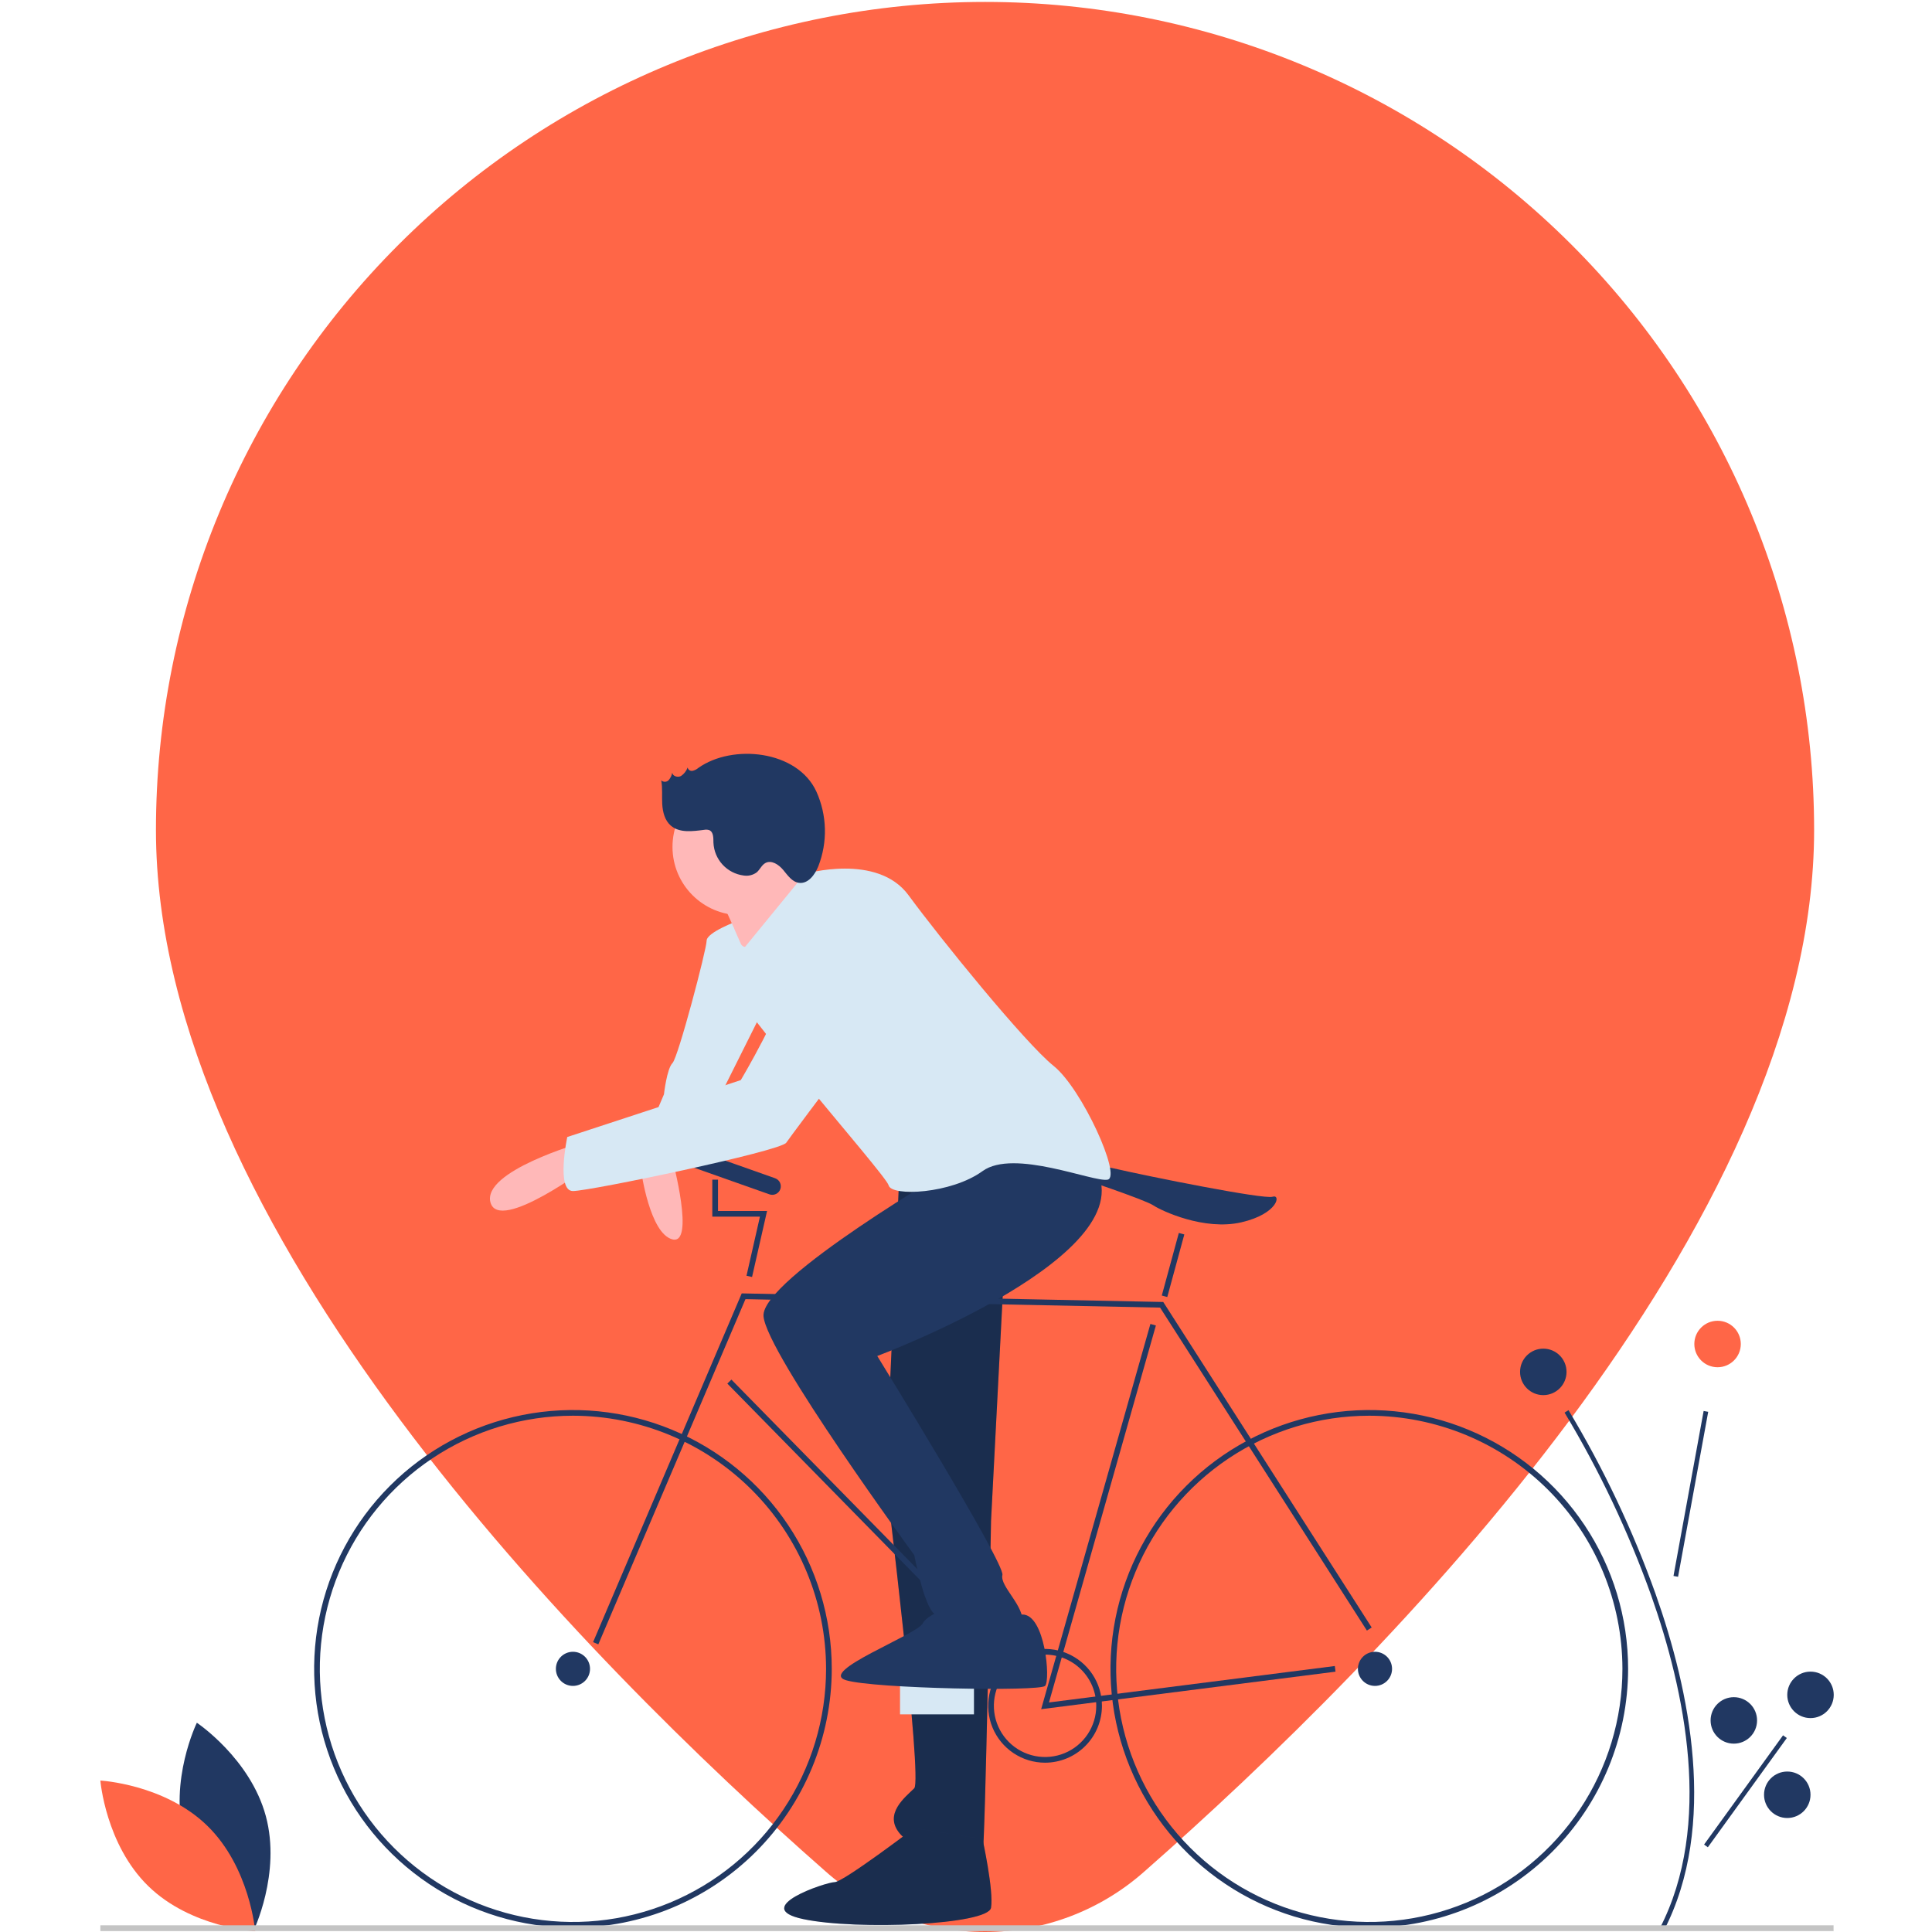 <svg width="1000" height="1000" viewBox="0 0 1000 1000" fill="none" xmlns="http://www.w3.org/2000/svg">
<path d="M592.532 968.507C717.195 858.926 938.985 635.051 938.985 429.605C938.985 315.932 893.773 206.914 813.295 126.535C732.817 46.156 623.665 0.999 509.852 0.999C396.039 0.999 286.887 46.156 206.409 126.535C125.931 206.914 80.719 315.932 80.719 429.605C80.719 635.051 302.438 858.926 427.172 968.507C449.924 988.79 479.355 1000 509.852 1000C540.349 1000 569.779 988.79 592.532 968.507Z" fill="#FF6647"/>
<path d="M95.406 951.376C103.472 981.19 131.098 999.655 131.098 999.655C131.098 999.655 145.648 969.781 137.582 939.967C129.517 910.152 101.89 891.687 101.89 891.687C101.89 891.687 87.341 921.561 95.406 951.376Z" fill="#213862"/>
<path d="M107.259 944.969C129.391 966.513 132.094 999.632 132.094 999.632C132.094 999.632 98.915 997.82 76.782 976.276C54.651 954.731 51.947 921.613 51.947 921.613C51.947 921.613 85.127 923.424 107.259 944.969Z" fill="#FF6647"/>
<path d="M465.849 600.288L458.488 765.162C458.488 765.162 477.626 921.203 473.209 925.619C468.793 930.035 457.016 938.868 465.849 949.172C474.681 959.477 507.068 966.837 508.54 960.949C510.012 955.06 512.956 787.243 512.956 787.243L523.261 588.512L465.849 600.288Z" fill="#213862"/>
<path opacity="0.2" d="M465.849 600.288L458.488 765.162C458.488 765.162 477.626 921.203 473.209 925.619C468.793 930.035 457.016 938.868 465.849 949.172C474.681 959.477 507.068 966.837 508.54 960.949C510.012 955.06 512.956 787.243 512.956 787.243L523.261 588.512L465.849 600.288Z" fill="black"/>
<path d="M473.209 946.228C473.209 946.228 436.406 974.197 431.99 974.197C427.573 974.197 387.827 987.446 415.797 993.334C443.767 999.223 511.483 996.278 512.956 987.446C514.428 978.613 508.539 951.809 508.539 951.809L473.209 946.228Z" fill="#213862"/>
<path opacity="0.2" d="M473.209 946.228C473.209 946.228 436.406 974.197 431.99 974.197C427.573 974.197 387.827 987.446 415.797 993.334C443.767 999.223 511.483 996.278 512.956 987.446C514.428 978.613 508.539 951.809 508.539 951.809L473.209 946.228Z" fill="black"/>
<path d="M381.939 476.634C381.939 476.634 365.746 482.522 365.746 486.938C365.746 491.355 351.025 547.294 348.081 550.238C345.136 553.182 343.664 566.431 343.664 566.431C343.664 566.431 328.943 600.289 331.887 600.289C334.832 600.289 359.857 594.4 361.329 600.289C362.802 606.177 374.578 563.487 374.578 563.487L399.604 513.436L381.939 476.634Z" fill="#D7E8F4"/>
<path d="M331.887 606.177C331.887 606.177 336.303 638.563 348.08 641.507C359.857 644.452 348.08 600.289 348.08 600.289L331.887 606.177Z" fill="#FFB8B8"/>
<path d="M370.162 458.969C370.162 458.969 378.995 478.106 383.411 488.41C387.827 498.715 429.046 461.913 429.046 461.913C429.046 461.913 406.965 445.72 406.965 438.36C406.965 430.999 370.162 458.969 370.162 458.969Z" fill="#FFB8B8"/>
<path d="M296.557 997.751C270.062 997.751 244.162 989.894 222.132 975.175C200.102 960.455 182.932 939.533 172.793 915.055C162.654 890.577 160.001 863.643 165.17 837.657C170.339 811.671 183.097 787.802 201.832 769.068C220.567 750.333 244.437 737.574 270.423 732.406C296.409 727.237 323.344 729.89 347.822 740.029C372.301 750.168 393.222 767.338 407.942 789.367C422.662 811.397 430.519 837.296 430.519 863.791C430.479 899.307 416.352 933.357 391.238 958.471C366.124 983.584 332.074 997.711 296.557 997.751ZM296.557 732.776C270.645 732.776 245.314 740.46 223.768 754.856C202.222 769.252 185.429 789.714 175.513 813.654C165.597 837.594 163.002 863.937 168.057 889.351C173.113 914.766 185.591 938.11 203.914 956.433C222.237 974.756 245.582 987.234 270.997 992.289C296.412 997.345 322.755 994.75 346.696 984.834C370.636 974.917 391.098 958.125 405.494 936.58C419.891 915.034 427.575 889.704 427.575 863.791C427.535 829.056 413.719 795.754 389.157 771.193C364.595 746.631 331.293 732.815 296.557 732.776V732.776Z" fill="#213862"/>
<path d="M708.747 997.751C682.252 997.751 656.352 989.894 634.322 975.175C612.292 960.455 595.122 939.533 584.982 915.055C574.843 890.577 572.19 863.643 577.359 837.657C582.528 811.671 595.287 787.802 614.022 769.068C632.757 750.333 656.626 737.574 682.612 732.406C708.598 727.237 735.533 729.89 760.012 740.029C784.49 750.168 805.412 767.338 820.132 789.367C834.852 811.397 842.708 837.296 842.708 863.791C842.668 899.307 828.542 933.357 803.428 958.471C778.314 983.584 744.263 997.711 708.747 997.751ZM708.747 732.776C682.834 732.776 657.503 740.46 635.957 754.856C614.412 769.252 597.619 789.714 587.703 813.654C577.786 837.594 575.192 863.937 580.247 889.351C585.302 914.766 597.78 938.11 616.104 956.433C634.427 974.756 657.772 987.234 683.187 992.289C708.601 997.345 734.945 994.75 758.885 984.834C782.825 974.917 803.287 958.125 817.684 936.58C832.08 915.034 839.764 889.704 839.764 863.791C839.725 829.056 825.909 795.754 801.347 771.192C776.785 746.631 743.483 732.815 708.747 732.776V732.776Z" fill="#213862"/>
<path d="M296.557 872.624C301.435 872.624 305.39 868.67 305.39 863.791C305.39 858.913 301.435 854.959 296.557 854.959C291.679 854.959 287.725 858.913 287.725 863.791C287.725 868.67 291.679 872.624 296.557 872.624Z" fill="#213862"/>
<path d="M711.69 872.624C716.568 872.624 720.523 868.67 720.523 863.791C720.523 858.913 716.568 854.959 711.69 854.959C706.812 854.959 702.857 858.913 702.857 863.791C702.857 868.67 706.812 872.624 711.69 872.624Z" fill="#213862"/>
<path d="M309.687 851.12L306.979 849.965L383.918 669.457L602.099 673.908L602.521 674.571L709.985 842.388L707.506 843.976L600.465 676.821L385.847 672.44L309.687 851.12Z" fill="#213862"/>
<path d="M538.902 884.671L595.45 685.268L598.283 686.07L542.951 881.186L690.896 862.33L691.267 865.252L538.902 884.671Z" fill="#213862"/>
<path d="M378.574 714.08L376.473 716.142L528.1 870.71L530.201 868.649L378.574 714.08Z" fill="#213862"/>
<path d="M610.161 638.174L601.342 670.564L604.183 671.337L613.001 638.948L610.161 638.174Z" fill="#213862"/>
<path d="M389.264 660.97L386.39 660.318L393.343 629.731H368.689V610.594H371.634V626.787H397.032L389.264 660.97Z" fill="#213862"/>
<path d="M557.119 609.121C557.119 609.121 557.119 600.289 576.257 604.705C595.394 609.121 654.278 620.898 658.694 619.426C663.111 617.954 661.639 628.258 642.501 632.674C623.364 637.091 601.282 626.786 596.866 623.842C592.45 620.898 557.119 609.121 557.119 609.121Z" fill="#213862"/>
<path d="M504.124 872.624H465.85V887.345H504.124V872.624Z" fill="#D7E8F4"/>
<path d="M540.926 912.37C535.103 912.37 529.411 910.643 524.569 907.408C519.728 904.173 515.954 899.575 513.725 894.195C511.497 888.815 510.914 882.895 512.05 877.184C513.186 871.473 515.99 866.227 520.108 862.11C524.225 857.992 529.471 855.188 535.183 854.052C540.894 852.916 546.814 853.499 552.193 855.727C557.573 857.956 562.172 861.729 565.407 866.571C568.642 871.413 570.369 877.105 570.369 882.928C570.36 890.734 567.255 898.217 561.736 903.737C556.216 909.256 548.732 912.361 540.926 912.37V912.37ZM540.926 856.43C535.686 856.43 530.563 857.985 526.205 860.896C521.847 863.808 518.451 867.946 516.446 872.788C514.44 877.63 513.915 882.957 514.938 888.097C515.96 893.237 518.484 897.959 522.19 901.665C525.895 905.37 530.617 907.894 535.757 908.916C540.897 909.939 546.225 909.414 551.067 907.409C555.909 905.403 560.047 902.007 562.959 897.649C565.87 893.292 567.424 888.169 567.424 882.928C567.416 875.903 564.622 869.168 559.654 864.2C554.687 859.233 547.952 856.439 540.926 856.43Z" fill="#213862"/>
<path d="M383.411 473.69C402.923 473.69 418.741 457.872 418.741 438.36C418.741 418.848 402.923 403.03 383.411 403.03C363.898 403.03 348.08 418.848 348.08 438.36C348.08 457.872 363.898 473.69 383.411 473.69Z" fill="#FFB8B8"/>
<path d="M495.293 603.233C495.293 603.233 393.718 662.116 395.19 681.253C396.662 700.39 473.211 804.908 473.211 804.908C473.211 804.908 479.1 835.822 484.988 835.822C490.877 835.822 527.679 849.071 529.151 840.238C530.623 831.406 517.374 821.101 518.846 815.213C520.319 809.324 454.074 701.862 454.074 701.862C454.074 701.862 595.848 648.867 566.18 603.233C536.512 557.598 495.293 603.233 495.293 603.233Z" fill="#213862"/>
<path d="M498.236 829.933C498.236 829.933 480.571 834.349 477.627 840.238C474.682 846.126 423.159 865.263 437.88 869.679C452.601 874.096 537.983 875.568 540.927 872.624C543.871 869.679 540.927 835.509 529.15 835.665C517.373 835.821 504.124 840.238 498.236 829.933Z" fill="#213862"/>
<path d="M383.411 492.826L416.533 452.344C416.533 452.344 454.072 441.304 470.265 463.385C486.458 485.466 530.622 539.933 545.343 551.71C560.064 563.486 580.673 609.121 573.313 610.593C565.952 612.065 524.733 594.4 508.54 606.177C492.347 617.954 461.433 619.426 459.961 613.537C458.488 607.649 370.162 509.019 370.162 495.771C370.162 482.522 379.574 479.679 379.574 479.679L383.411 492.826Z" fill="#D7E8F4"/>
<path d="M401.202 609.864L356.789 594.162C354.489 593.349 351.966 594.555 351.153 596.854C350.34 599.154 351.545 601.677 353.845 602.49L398.258 618.192C400.558 619.005 403.081 617.8 403.894 615.5C404.707 613.2 403.502 610.677 401.202 609.864Z" fill="#213862"/>
<path d="M300.974 591.457C300.974 591.457 249.45 606.177 253.866 622.37C258.282 638.563 305.39 603.233 305.39 603.233L300.974 591.457Z" fill="#FFB8B8"/>
<path d="M434.934 463.385C434.934 463.385 414.325 481.05 409.908 501.659C405.492 522.268 383.411 559.07 383.411 559.07L293.612 588.512C293.612 588.512 287.724 616.481 296.556 616.481C305.389 616.481 404.02 595.872 406.964 591.456C409.908 587.04 473.209 503.131 473.209 503.131C473.209 503.131 479.097 457.497 434.934 463.385Z" fill="#D7E8F4"/>
<path d="M361.466 397.467C360.596 398.217 359.554 398.74 358.432 398.99C357.869 399.09 357.289 398.964 356.819 398.638C356.349 398.313 356.027 397.814 355.923 397.252C355.274 399.052 354.068 400.599 352.48 401.667C350.794 402.546 348.188 401.809 347.945 399.924C347.699 401.356 347.065 402.692 346.113 403.789C345.617 404.314 344.934 404.622 344.212 404.646C343.49 404.671 342.788 404.409 342.258 403.918C342.996 407.953 342.54 412.101 342.772 416.196C343.004 420.291 344.096 424.632 347.19 427.324C351.701 431.251 358.486 430.282 364.421 429.538C365.318 429.35 366.25 429.401 367.121 429.686C369.343 430.633 369.243 433.726 369.273 436.141C369.454 440.379 371.131 444.416 374.007 447.534C376.882 450.652 380.77 452.651 384.979 453.174C387.335 453.538 389.738 452.951 391.661 451.543C393.347 450.115 394.207 447.787 396.138 446.714C399.279 444.969 403.088 447.514 405.385 450.278C407.681 453.042 409.944 456.441 413.502 456.947C418.207 457.616 421.79 452.821 423.548 448.406C425.974 442.218 427.136 435.607 426.966 428.963C426.796 422.319 425.297 415.776 422.559 409.72C412.735 388.306 379.176 384.919 361.466 397.467Z" fill="#213862"/>
<path d="M861.213 999.276L859.076 998.172C886.836 944.504 871.992 874.809 854.651 825.792C842.877 792.846 827.859 761.151 809.818 731.174L811.851 729.889C829.986 760.018 845.082 791.875 856.918 824.989C874.418 874.454 889.367 944.845 861.213 999.276Z" fill="#213862"/>
<path d="M881.799 730.319L866.195 815.713L868.561 816.145L884.165 730.751L881.799 730.319Z" fill="#213862"/>
<path d="M922.901 898.191L882.029 954.73L883.979 956.139L924.851 899.601L922.901 898.191Z" fill="#213862"/>
<path d="M889.009 707.681C895.651 707.681 901.036 702.296 901.036 695.654C901.036 689.012 895.651 683.627 889.009 683.627C882.367 683.627 876.982 689.012 876.982 695.654C876.982 702.296 882.367 707.681 889.009 707.681Z" fill="#FF6647"/>
<path d="M937.115 889.282C943.757 889.282 949.141 883.897 949.141 877.255C949.141 870.613 943.757 865.229 937.115 865.229C930.472 865.229 925.088 870.613 925.088 877.255C925.088 883.897 930.472 889.282 937.115 889.282Z" fill="#213862"/>
<path d="M897.429 902.511C904.071 902.511 909.456 897.127 909.456 890.485C909.456 883.842 904.071 878.458 897.429 878.458C890.787 878.458 885.402 883.842 885.402 890.485C885.402 897.127 890.787 902.511 897.429 902.511Z" fill="#213862"/>
<path d="M925.089 940.996C931.731 940.996 937.116 935.612 937.116 928.969C937.116 922.327 931.731 916.943 925.089 916.943C918.447 916.943 913.062 922.327 913.062 928.969C913.062 935.612 918.447 940.996 925.089 940.996Z" fill="#213862"/>
<path d="M798.808 722.113C805.45 722.113 810.835 716.728 810.835 710.086C810.835 703.444 805.45 698.06 798.808 698.06C792.166 698.06 786.781 703.444 786.781 710.086C786.781 716.728 792.166 722.113 798.808 722.113Z" fill="#213862"/>
<path d="M949.05 996.535H51.947V999.532H949.05V996.535Z" fill="#C4C4C4"/>
</svg>
